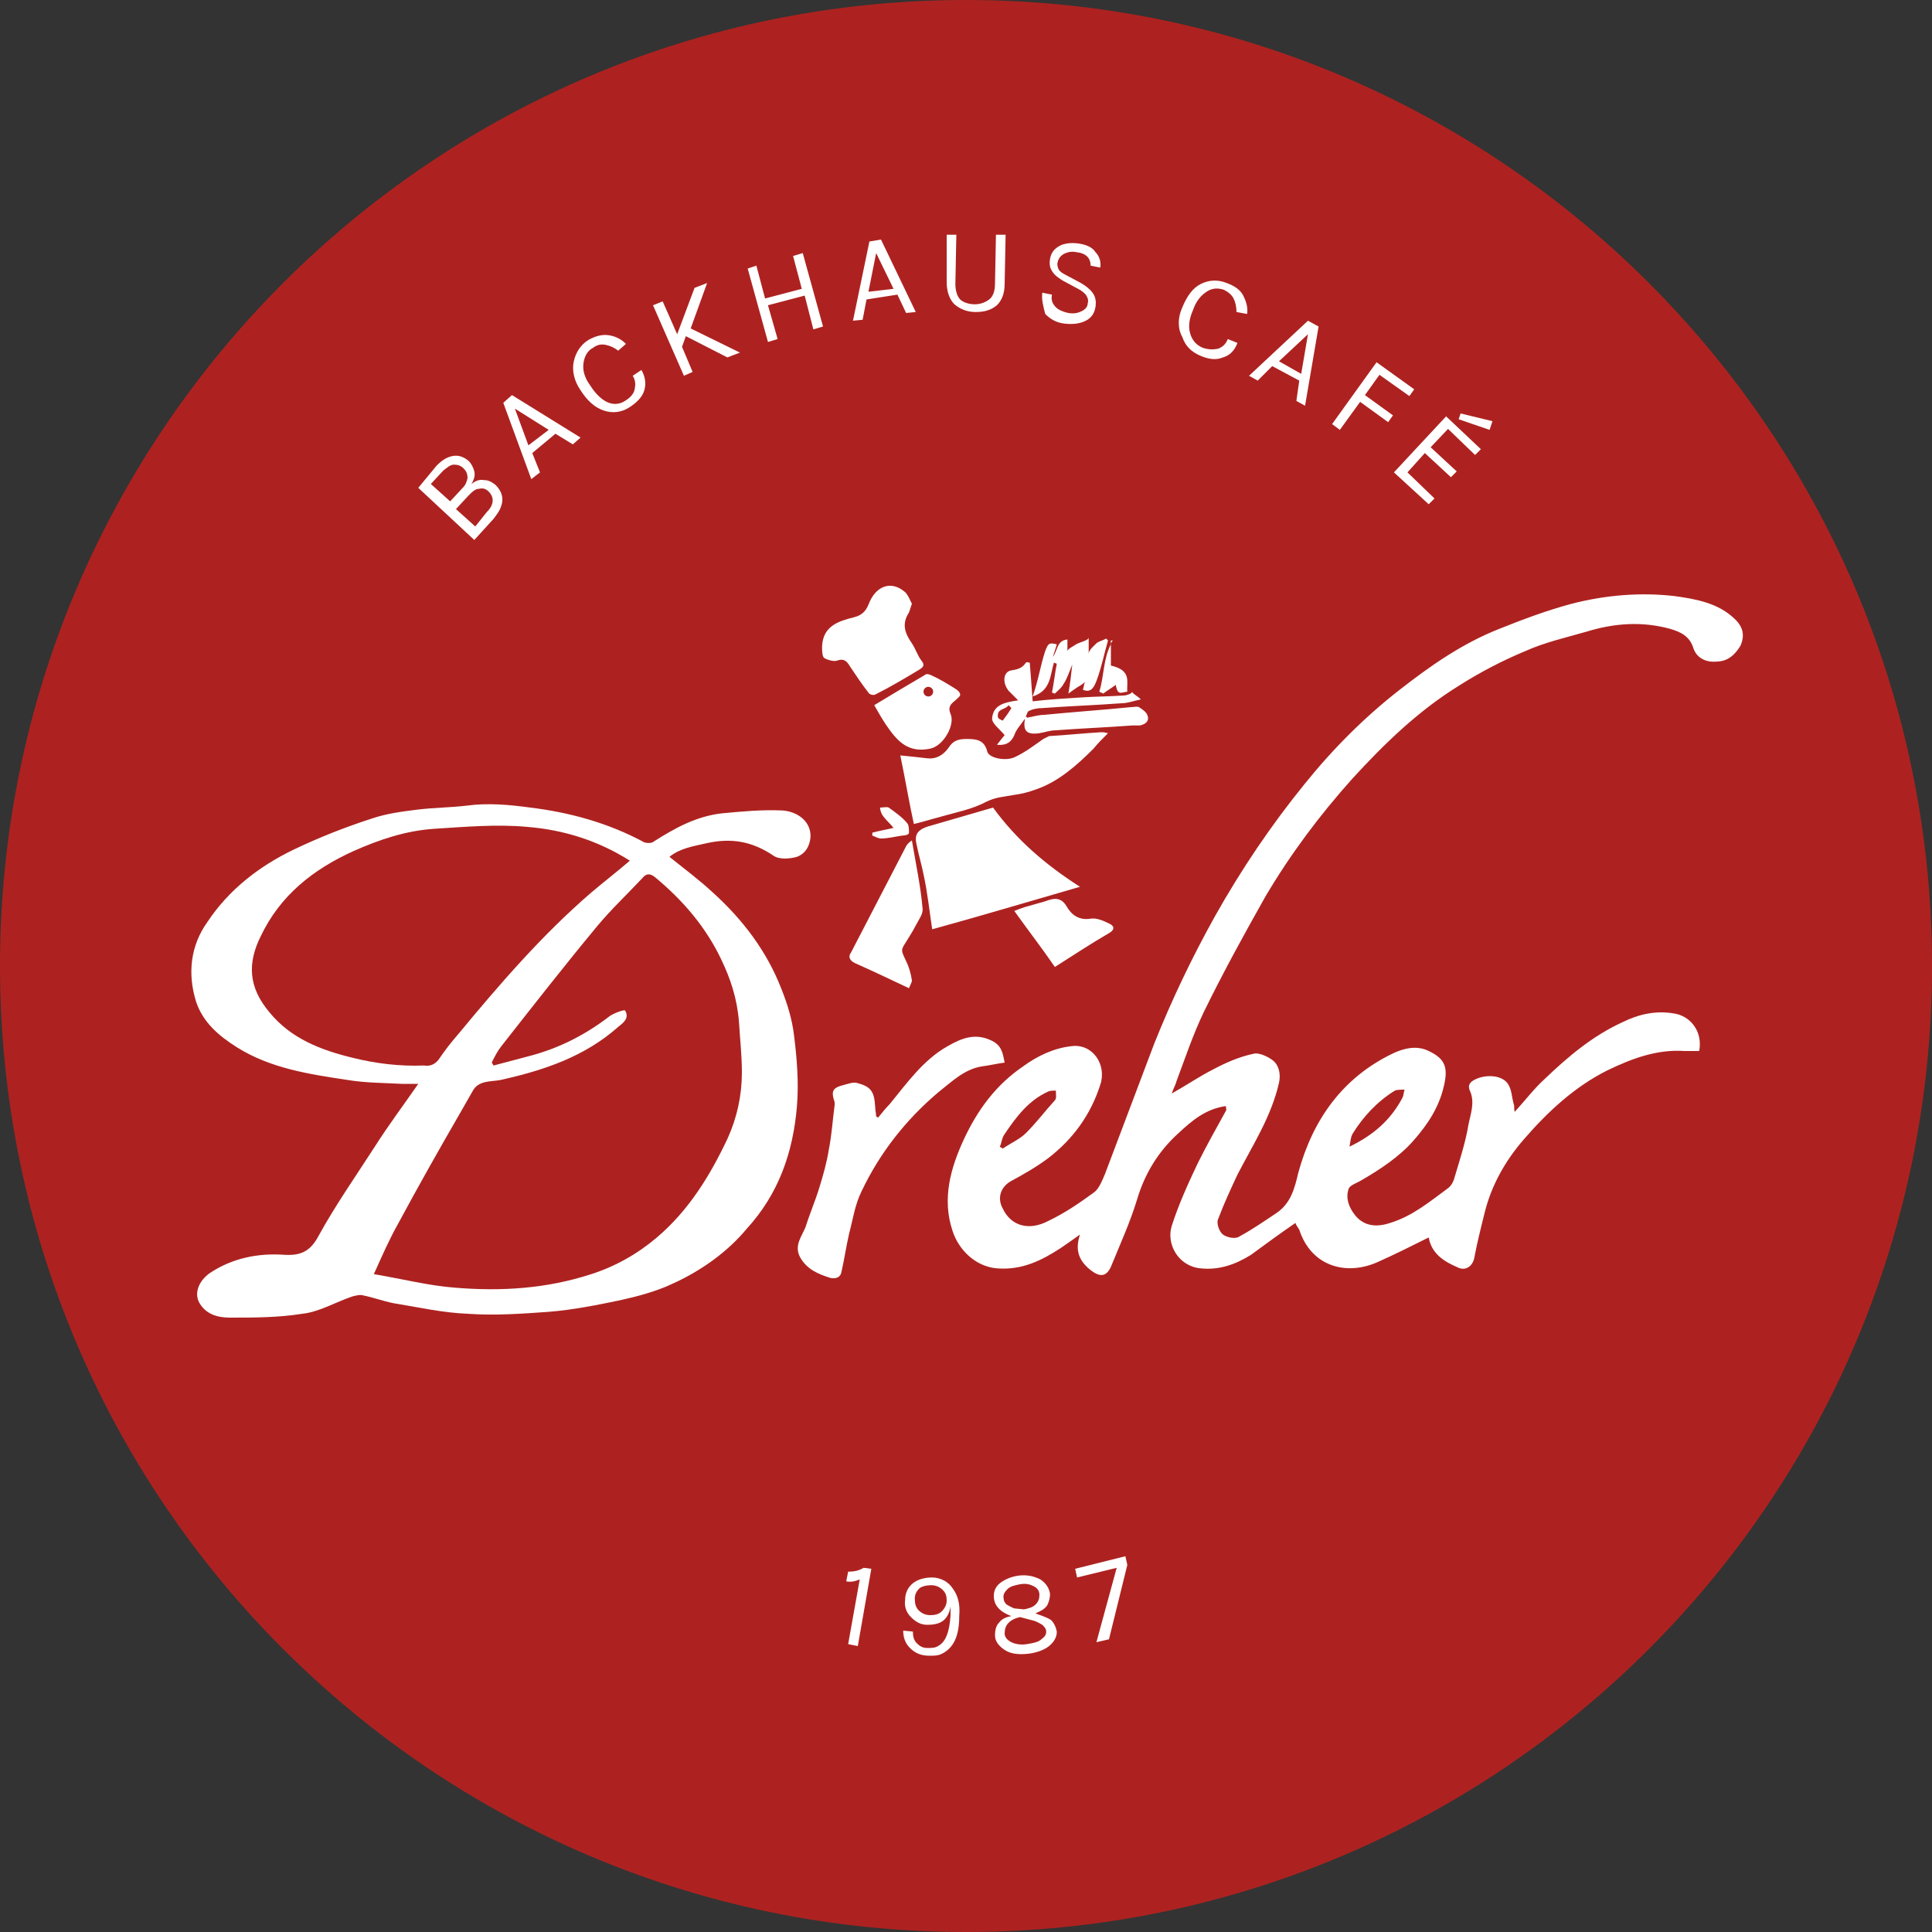 <svg id="Calque_1" xmlns="http://www.w3.org/2000/svg" width="200" height="200" viewBox="0 0 200 200"><rect x="0" y="0" width="200" height="200" fill="#333333" stroke="none"/><style>.st1{fill:#ad2220}</style><path d="M17.9 71.1L55 32.4l55.6-14.6 38.2 10.6 19.9 16.1 19.7 17.4-5.5 78.4-57.4 40.7-48.1-2.2-48.6-24-8.9-11.6-6.4-38.5z" fill="#fff"/><path class="st1" d="M96.4 164.1c-.5 0-.9.1-1.2.3-.3.3-.5.6-.5 1.1 0 .5.1.9.4 1.2.3.3.7.5 1.2.5s.9-.1 1.2-.4c.3-.3.5-.7.5-1.1 0-.5-.1-.8-.4-1.1-.3-.3-.7-.5-1.2-.5zM50.4 53c.4-.4.6-.8.6-1.2 0-.4-.2-.7-.4-.9-.3-.3-.6-.4-1-.3-.4 0-.7.3-1.1.7l-1.3 1.4 2 1.8 1.2-1.5zm52.9 21.2c0 .2.3.3.5.4.3-.4.6-.8.9-1.3l-.3-.3c-.3.5-1.2.3-1.1 1.2zM74.7 99.4c-1.6-3.4-4-6.2-6.9-8.6-.5-.4-.9-.4-1.3.1-1.6 1.7-3.2 3.2-4.7 5-3.4 4.1-6.6 8.2-9.9 12.4-.4.5-.7 1.1-1 1.7.1.1.1.2.2.3 1.1-.3 2.3-.6 3.4-.9 3.2-.8 6-2.2 8.6-4.2.4-.3 1.5-.7 1.6-.6.5.8-.2 1.3-.7 1.7-3.5 3.1-7.7 4.5-12.2 5.5-1 .2-2.3 0-2.9 1.2l-1.2 2.1c-2.2 3.8-4.4 7.7-6.5 11.6-.9 1.6-1.6 3.2-2.5 5.2 3 .5 5.7 1.2 8.4 1.4 4.8.4 9.5.1 14.1-1.4 2.5-.8 4.8-2.1 6.8-3.8 3.3-2.8 5.5-6.4 7.3-10.2 1-2.2 1.5-4.5 1.5-6.9 0-1.7-.2-3.5-.3-5.2-.2-2.5-.9-4.5-1.8-6.4zm-29.3 10.3c.6-.9 1.3-1.8 2-2.6 4.3-5.2 8.7-10.3 13.8-14.7 1.3-1.1 2.6-2.1 4-3.3-3.3-2.1-6.9-3.2-10.6-3.5-3.2-.3-6.5 0-9.7.2-2.9.2-5.6 1.1-8.3 2.3-4.2 1.9-7.6 4.6-9.6 8.8-1.4 2.8-1.3 5.3.9 7.9 2.2 2.7 5.3 3.9 8.6 4.7 2.4.6 4.9.9 7.4.8.6.1 1.1-.1 1.5-.6zm60.6 56.9c.5-.1.9-.2 1.2-.5.3-.3.4-.6.4-1s-.2-.7-.6-.9c-.4-.2-.8-.3-1.4-.2-.5.1-1 .2-1.3.5-.3.3-.5.6-.4 1 0 .2.1.4.3.6.2.1.5.3.8.4l1 .1zM48.4 49.5c0-.4-.1-.7-.4-1-.3-.3-.6-.4-1-.4s-.7.3-1.1.6l-1.3 1.4 2 1.8 1.3-1.4c.3-.3.4-.6.5-1zm4.9-7.2l1.4 3.8 2.1-1.6zm82.1-7.7l-3 2.8 2.3 1.3z"/><path class="st1" d="M100 0C44.8 0 0 44.8 0 100s44.8 100 100 100 100-44.8 100-100S155.2 0 100 0zm51.2 42.8l3.3.8-.3.9-3.2-1.1.2-.6zm2.1 3.7l-.6.6-2.8-2.7-1.8 1.9 2.7 2.5-.6.6-2.7-2.5-1.8 2 2.8 2.7-.6.6-3.6-3.3 5.4-5.8 3.6 3.4zm-10.8-9l3.9 2.8-.5.7-3.1-2.2-1.5 2.1 2.9 2.1-.5.7-2.9-2.1-2.1 2.9-.8-.6 4.6-6.4zm-7.1-4.3l1.1.6-1.4 8.2-.9-.5.3-2.1-2.8-1.5-1.5 1.5-.9-.5 6.1-5.7zm-13-1.4c.5-1.2 1.1-2 1.9-2.4.8-.4 1.7-.5 2.7-.1.8.3 1.4.7 1.7 1.3.3.6.5 1.2.4 1.9l-1.1-.2c0-.5-.1-1-.3-1.4-.2-.4-.6-.7-1-.9-.6-.2-1.2-.2-1.8.2-.6.4-1.1 1-1.4 1.9-.4.9-.5 1.7-.3 2.4s.6 1.2 1.3 1.5c.6.2 1.1.2 1.6.1.5-.2.8-.5 1-1l1 .4c-.3.8-.8 1.3-1.5 1.5-.7.3-1.5.2-2.4-.2-.9-.4-1.5-1-1.8-1.9-.5-.9-.5-2 0-3.1zm-7.2 34.5c-.1.1-.2.3-.2.4v2.2c2.2.5 1.6 1.7 1.7 2.7-.7.1-1 .4-1.2-.7-.4.3-.9.6-1.3.9-.1-.1-.3-.1-.4-.2.5-1.6.4-3.4 1.2-4.9v-.3c-.1-.1.1-.1.2-.1zm-7.3-36l1 .2c-.1.5 0 .9.4 1.3.3.3.8.5 1.3.6.6.1 1 0 1.4-.2.4-.2.6-.5.6-.8.1-.3 0-.6-.2-.9-.2-.2-.4-.4-.8-.6l-1.3-.7c-.6-.3-1.1-.7-1.3-1-.3-.4-.4-.8-.3-1.4.1-.6.4-1 .9-1.3.5-.3 1.2-.4 2-.3.8.1 1.5.4 1.8.9.4.4.6 1 .5 1.6l-1-.2c0-.8-.5-1.3-1.5-1.4-.5-.1-.9 0-1.3.2-.3.2-.5.4-.6.8-.1.3 0 .6.1.8.1.2.4.4.8.6l1.5.8c.5.3.9.6 1.2 1 .3.4.4.9.3 1.5-.1.6-.4 1.1-1 1.4-.6.3-1.3.4-2.2.3-.9-.1-1.5-.5-2-1-.2-.8-.4-1.5-.3-2.2zm.3 37.1c.3-.8.4-.9 1.2-.7-.1.4-.3.9-.4 1.3.5-.7.4-1.7 1.5-1.8v1.2c0-.2.6-.5.9-.7.3-.2 1.3-.4 1.3-.7v1.7c0-.4.5-.8.8-1.1.2-.2.7-.3 1-.5l.2.2c-.4 1.4-.7 2.9-1.2 4.2-.2.5-.5 1.3-1.4.9.1-.3.1-.5.2-.8-.2.2-.5.4-.7.5-.3.2-.6.4-1 .7.2-1.2.3-2.1.4-3-.3.7-.5 1.4-.9 2-.2.4-.6.7-.9 1-.1 0-.2-.1-.3-.1.2-1 .3-2 .5-3-.1 0-.2-.1-.3-.1-.4 1.3-.3 2.9-2.2 3.5.6-1.7.8-3.2 1.3-4.7zm-3.5 2c.6-.1 1.1-.2 1.5-.8 0-.1.3 0 .4 0 .1 1.3.2 2.5.3 4 1.7-.2 3.4-.3 5-.4 1.5-.1 2.9-.1 4.4-.2.3 0 .9-.2.9-.4 0 .2.5.4.9.8-.9.2-1.4.4-2 .4-2.7.2-5.5.3-8.2.5-.5 0-1 .1-1.4.3-.2.1-.2.5-.4.7l.1-.1h.1v.1c.6-.1 1.2-.3 1.8-.3 3-.3 6-.5 9-.8.3 0 .6-.1.8 0 .3.2.8.5.9.9.2.6-.3.9-.8 1h-.8c-2.6.2-5.3.3-7.9.5-.6 0-1.1.2-1.7.3-1.4.2-1.7-.3-1.5-1.5-.4.6-.9 1.1-1.1 1.7-.3.7-.8 1.1-1.8 1 .4-.5.7-.9.8-1-.5-.6-1.3-1.2-1.3-1.7.1-1.5 1.4-1.7 2.7-1.9l-1-1c-.7-.9-.5-2 .3-2.1zM93.8 99.5c.3.6.5 1.3.6 2 0 .2-.2.5-.3.8-1.9-.9-3.8-1.8-5.6-2.6-.6-.3-.7-.7-.4-1.1 1.9-3.7 3.8-7.3 5.7-11 .1-.2.3-.4.6-.6.4 2.4.9 4.7 1.1 7 .1.6-.4 1.2-.7 1.8-.3.6-.7 1.2-1 1.7-.6.9-.5.9 0 2zm-2.5-15.2c-.1-.2-.2-.5-.2-.7.3 0 .7-.1.9 0 .7.5 1.4 1 1.9 1.6.2.2.2.7.2 1 0 .2-.4.3-.7.3-.7.1-1.5.3-2.2.3-.3 0-.6-.2-.9-.3v-.3c.7-.2 1.4-.3 2.2-.5-.4-.5-.9-.9-1.2-1.4zm1.9-6.1c1.1.1 1.9.2 2.8.3 1 .1 1.7-.4 2.2-1.1.5-.8 1.1-.9 1.9-.9 1 0 1.8.1 2.1 1.3.2.7 1.9 1 2.8.6 1.1-.5 2-1.2 3-1.9l.6-.3c1.8-.1 3.6-.3 5.4-.4.2 0 .3 0 .7.1-.6.6-1.1 1.1-1.5 1.6-1.7 1.7-3.6 3.4-5.9 4.2-.8.3-1.6.5-2.4.6-1 .2-1.8.2-2.8.7-1.5.8-3.2 1.1-4.9 1.6-.8.2-1.7.5-2.6.7-.5-2.3-.9-4.7-1.4-7.1zm1.7 9.3c-.3-1.2.1-1.7 1.7-2.1 2.1-.6 4.1-1.2 6.2-1.8 2.4 3.3 5.4 5.9 9 8.2-5.2 1.5-10.2 3-15.3 4.4-.3-2-.5-3.9-.9-5.7-.2-1-.5-2-.7-3zm11.2 6.4l2.1-.6c.8-.3 1.6-.5 2.2.5.5.9 1.3 1.5 2.5 1.3.6-.1 1.3.2 1.9.5.5.2.7.6 0 1-1.9 1.1-3.7 2.3-5.6 3.5-1.3-1.9-2.7-3.7-4.2-5.8.5-.2.8-.3 1.1-.4zM98 24.3h1l-.1 5.1c0 .7.2 1.3.5 1.6s.9.5 1.5.5 1.1-.2 1.5-.5c.4-.3.6-.9.6-1.6l.1-5.1h1l-.1 5.1c0 1-.3 1.7-.8 2.2-.6.5-1.3.7-2.2.7-.9 0-1.6-.3-2.2-.8-.5-.5-.8-1.3-.8-2.3v-4.9zm-1.6 45.6c.9.4 1.7.9 2.5 1.4.2.1.5.4.5.6 0 .2-.3.4-.5.6-.5.4-.8.7-.5 1.4.5 1.1-.7 3.3-2.1 3.6-2.4.5-3.5-.9-4.6-2.5-.4-.6-.8-1.3-1.2-2 1.8-1.1 3.5-2.1 5.2-3.1.2-.2.5-.1.7 0zM90 25l1.2-.2 3.6 7.5-1 .1-.9-1.9-3.2.5-.4 2.1-1 .1L90 25zm-1.6 38.9c.8-.2 1.2-.6 1.5-1.3.7-1.9 2.3-2.6 3.8-1.3.3.3.5.8.7 1.2l-.3.9c-.8 1.2-.4 2.2.3 3.2.4.6.6 1.3 1 1.8s.1.7-.2.9c-1.5.9-3 1.8-4.6 2.6-.2.1-.6 0-.7-.2-.7-.9-1.3-1.8-1.9-2.7-.3-.5-.6-.9-1.4-.6-.3.1-1-.1-1.3-.3-.2-.2-.2-.8-.2-1.2.1-2.1 1.7-2.6 3.3-3zM78.3 27.5l.9 3.4 3.8-1-.9-3.4 1-.3 2.1 7.6-1 .3-.9-3.5-3.8 1 1 3.5-1 .3-2.1-7.6.9-.3zm-9.7 3.7l1.5 3.4 1.8-4.8 1.3-.5-1.7 4.7 5.1 2.5-1.3.5-4.3-2.2-.4 1.1 1.1 2.6-.9.4-3.2-7.3 1-.4zm-9.2 6.2c.2-.9.7-1.7 1.5-2.2.7-.4 1.4-.6 2.1-.5.7.1 1.3.4 1.8.9l-.8.7c-.4-.3-.8-.5-1.3-.6-.5-.1-.9 0-1.3.3-.6.3-.9.9-1 1.6-.1.7.1 1.5.7 2.3.5.8 1.1 1.4 1.7 1.7.6.3 1.3.3 1.9-.1.5-.3.9-.7 1-1.2.1-.5.1-.9-.2-1.4l.9-.6c.4.7.5 1.4.3 2.1-.2.7-.8 1.3-1.6 1.8s-1.7.6-2.6.3c-.9-.3-1.7-1-2.4-2.1-.7-1-.9-2.1-.7-3zM53 40.9l7.1 4.4-.8.7-1.8-1.1-2.4 2 .8 2-.9.7-2.9-7.9.9-.8zm-7.8 7.3c.6-.6 1.1-.9 1.7-1 .6-.1 1.1.1 1.6.5.3.3.5.7.6 1.1.1.4 0 .8-.3 1.3.4-.3.8-.5 1.3-.4.5 0 .8.2 1.2.5.7.7.9 1.5.5 2.4-.1.3-.4.7-.7 1.1l-2 2.2-5.8-5.4 1.9-2.3zm24.4 84.7c-1.7.8-3.6 1.3-5.4 1.7-2.4.5-4.9 1-7.4 1.2-2.8.2-5.6.4-8.4.2-2.6-.1-5.2-.7-7.7-1.1-1-.2-2.1-.6-3.1-.8-.3-.1-.7 0-1.1.1-1.8.6-3.4 1.6-5.2 1.8-2.5.4-5 .4-7.5.4-1.2 0-2.5-.3-3.2-1.6-.5-1 0-2.2 1.1-3 2.4-1.6 5.1-2.1 7.8-1.9 1.8.1 2.7-.5 3.5-2 1.7-3.1 3.8-6.1 5.8-9.2 1.4-2.2 2.9-4.2 4.5-6.5h-1.7c-1.9-.1-3.8-.1-5.6-.4-4-.6-8-1.2-11.5-3.4-1.9-1.2-3.5-2.6-4.2-4.7-.9-2.9-.6-5.8 1.2-8.3 2.2-3.3 5.3-5.7 8.8-7.4 2.7-1.3 5.5-2.4 8.3-3.3 1.5-.5 3.1-.7 4.7-.9 1.7-.2 3.3-.2 5-.4 2.2-.3 4.4-.1 6.6.2 4.1.5 8.1 1.6 11.8 3.6.3.1.8.1 1-.1 2.2-1.4 4.4-2.6 7-2.9 2.1-.2 4.2-.4 6.3-.3 1.5.1 3 1.1 2.9 2.8-.1 1-.6 1.7-1.4 2-.7.2-1.8.3-2.4-.1-2.2-1.5-4.4-1.9-7-1.3-1.3.3-2.7.5-3.8 1.4 1.5 1.2 3.1 2.4 4.5 3.7 3.1 2.8 5.6 6.1 7.1 10 .6 1.5 1.1 3.1 1.3 4.8.3 2.4.5 4.9.3 7.3-.4 4.8-1.9 9.1-5.2 12.7-1.9 2.3-4.6 4.3-7.7 5.7zm16.4-.6c-1.3-.4-2.5-.9-3.2-2.2-.6-1.2.2-2.1.6-3.1.4-1.3 1-2.7 1.4-4 .4-1.3.8-2.7 1-4 .3-1.5.4-3.1.6-4.6v-.3c-.4-1.2-.2-1.5 1-1.8.4-.1.9-.3 1.3-.2 1.5.4 1.8.9 1.9 2.5 0 .3.1.7.1 1 .1 0 .2.1.2.1.4-.5.8-1 1.2-1.4 1.8-2.2 3.5-4.6 6-6 1.4-.8 2.8-1.4 4.5-.6 1.1.5 1.2 1.3 1.4 2.3-.8.1-1.6.3-2.4.4-1.8.3-3.1 1.6-4.5 2.7-3.3 2.8-6 6.2-7.9 10.2-.7 1.4-.9 2.9-1.3 4.4-.3 1.3-.5 2.7-.8 4-.1.5-.5.7-1.1.6zm2.8 38.1l-1-.2 1.2-6.7c-.5.2-.9.3-1.4.2l.2-1c.6 0 1.1-.1 1.6-.4l.8.1-1.4 8zm8.7.8c-.4.2-.8.2-1.3.2-.9 0-1.5-.3-2-.8s-.7-1.1-.7-1.8l1 .1c0 .5.1.9.4 1.2.3.3.6.5 1.1.5.4 0 .8 0 1.1-.2.8-.4 1.2-1.5 1.3-3.2v-.9c-.1.7-.4 1.2-.8 1.5-.4.3-1 .4-1.6.4-.7 0-1.2-.3-1.7-.8s-.7-1.1-.6-1.8c0-.7.3-1.3.8-1.7.5-.4 1.2-.6 2-.6.4 0 .8.1 1.2.3.4.2.7.5.9.8.6.8.8 1.7.7 2.9 0 2.1-.6 3.3-1.8 3.9zm11.1-.8c-.5.4-1.3.7-2.2.8-1 .1-1.8 0-2.4-.4-.6-.4-1-.9-1-1.5 0-.5.1-1 .4-1.3.3-.4.7-.6 1.3-.7-1.1-.4-1.7-1-1.8-1.8-.1-.6.1-1.2.6-1.6.5-.4 1.2-.7 2-.8.9-.1 1.6.1 2.2.4.6.4.9.9 1 1.5 0 .4-.1.8-.3 1.2-.3.4-.7.6-1.2.8l.2.1c.6.2 1.1.4 1.4.6.3.3.5.7.6 1.2 0 .5-.2 1-.8 1.5zm6.2-.7l-1.3.3 2.1-7.7-4.1 1-.2-.9 5.2-1.3.2.9-1.9 7.7zm62.6-101.2c-1 0-1.8-.5-2.1-1.4-.4-1.3-1.4-1.7-2.4-2-2.9-.8-5.8-.6-8.7.3-2.1.6-4.3 1.1-6.3 2-2.4 1-4.7 2.2-6.9 3.6-4.2 2.6-7.7 6-11 9.6-3.4 3.8-6.4 7.8-9 12.2-2.2 3.9-4.4 7.9-6.4 12-1.1 2.3-1.9 4.7-2.8 7.1-.1.4-.3.7-.5 1.3 1.6-.9 2.9-1.8 4.3-2.5 1.3-.7 2.7-1.3 4.1-1.6.6-.2 1.6.3 2.1.7.6.5.8 1.4.6 2.3-.8 3.5-2.7 6.4-4.3 9.5-.7 1.5-1.4 3-2 4.6-.2.4.1 1.3.5 1.6.4.3 1.3.5 1.7.2 1.3-.7 2.6-1.6 3.8-2.4 1.5-1 1.9-2.5 2.3-4.2 1.5-5.5 4.6-9.9 9.9-12.4 1.1-.5 2.4-.8 3.6-.2 1.7.8 2 1.7 1.6 3.5-.5 2.3-1.7 4.1-3.2 5.8-1.5 1.7-3.5 3-5.4 4.1-.5.3-1.2.5-1.3.9-.3.9 0 1.8.6 2.6.9 1.2 2.2 1.4 3.7.9 2.3-.7 4.1-2.2 6-3.6.4-.3.6-.8.7-1.2.5-1.7 1.1-3.5 1.4-5.3.2-1.1.7-2.3.2-3.5-.3-.6-.1-1 .6-1.3 1.1-.5 2.7-.4 3.3.5.4.6.4 1.4.6 2.1.1.2 0 .4.1.8 1.1-1.2 2-2.4 3.1-3.4 2.4-2.3 5-4.5 8.1-5.9 1.6-.8 3.4-1.2 5.2-.9 1.7.2 3.1 1.8 2.7 3.9h-1.5c-2.9-.2-5.5.8-8 2-3.4 1.7-6.2 4.3-8.7 7.2-1.9 2.2-3.3 4.7-4 7.5-.4 1.6-.8 3.2-1.1 4.8-.2.8-.9 1.3-1.7.9-1.4-.6-2.7-1.4-3-3.1-1.8.9-3.6 1.8-5.4 2.6-3.3 1.4-6.8.3-8-3.4-.1-.2-.3-.4-.4-.7-1.6 1.1-3.1 2.2-4.6 3.3-1.6 1-3.3 1.6-5.2 1.4-2.3-.2-3.6-2.5-3-4.4.7-2.2 1.7-4.4 2.7-6.5.9-1.8 1.9-3.6 2.9-5.4.1-.1 0-.3 0-.5-2.1.3-3.5 1.5-4.9 2.8-2.1 1.9-3.5 4.2-4.3 6.9-.7 2.3-1.7 4.5-2.6 6.7-.5 1.3-1.2 1.4-2.3.5-1.2-1-1.5-2.1-1-3.6-.7.5-1.4 1-2 1.4-2 1.3-4 2.3-6.6 2.1-2.3-.2-4-2-4.6-3.9-1.1-3.3-.2-6.5 1.2-9.5s3.3-5.6 6.1-7.5c1.5-1.1 3.2-1.9 5-2.1 2.2-.3 3.7 1.9 3 4-1 3.1-2.8 5.6-5.4 7.6-1.2.9-2.6 1.7-3.9 2.4-1 .6-1.4 1.7-.8 2.8.9 1.9 2.8 2.3 4.7 1.3 1.7-.8 3.3-1.9 4.8-3 .5-.4.8-1.2 1.1-1.9l5.1-13.5c1.8-4.5 3.9-8.9 6.3-13.2 2.7-4.8 5.8-9.4 9.3-13.7 2.9-3.6 6.2-6.9 9.8-9.7 3.2-2.5 6.5-4.8 10.3-6.3 2.5-1 4.9-1.9 7.5-2.6 3.5-.9 7.1-1.2 10.6-.8 2.2.3 4.5.7 6.2 2.3 1 .9 1.1 1.8.7 2.8-.9 1.5-1.8 1.7-2.8 1.7z"/><path class="st1" d="M145.2 113.6c.1-.2.1-.5.2-.8-.3 0-.8 0-1 .1-1.8 1.1-3.3 2.7-4.4 4.5-.2.4-.2.8-.3 1.3 2.5-1.2 4.3-2.8 5.5-5.1z"/><circle class="st1" cx="96.1" cy="71.6" r=".5"/><path class="st1" d="M90.7 26.2l-.8 4 2.6-.3zm16.4 141.6l-1.5-.4c-.5.1-.9.3-1.2.6-.3.3-.4.7-.4 1.1 0 .4.3.7.7.9.4.2 1 .3 1.6.2.6-.1 1.2-.2 1.5-.5.4-.3.5-.5.5-.8 0-.3-.2-.5-.4-.7-.2-.1-.5-.3-.8-.4zm-.9-50.5c1.1-1.1 2-2.3 3-3.4.2-.2.1-.6.1-1-.3 0-.6 0-.8.1-2 .9-3.3 2.6-4.5 4.4-.3.4-.3.9-.5 1.3.1.1.2.1.3.2.9-.6 1.8-1 2.4-1.6z"/></svg>